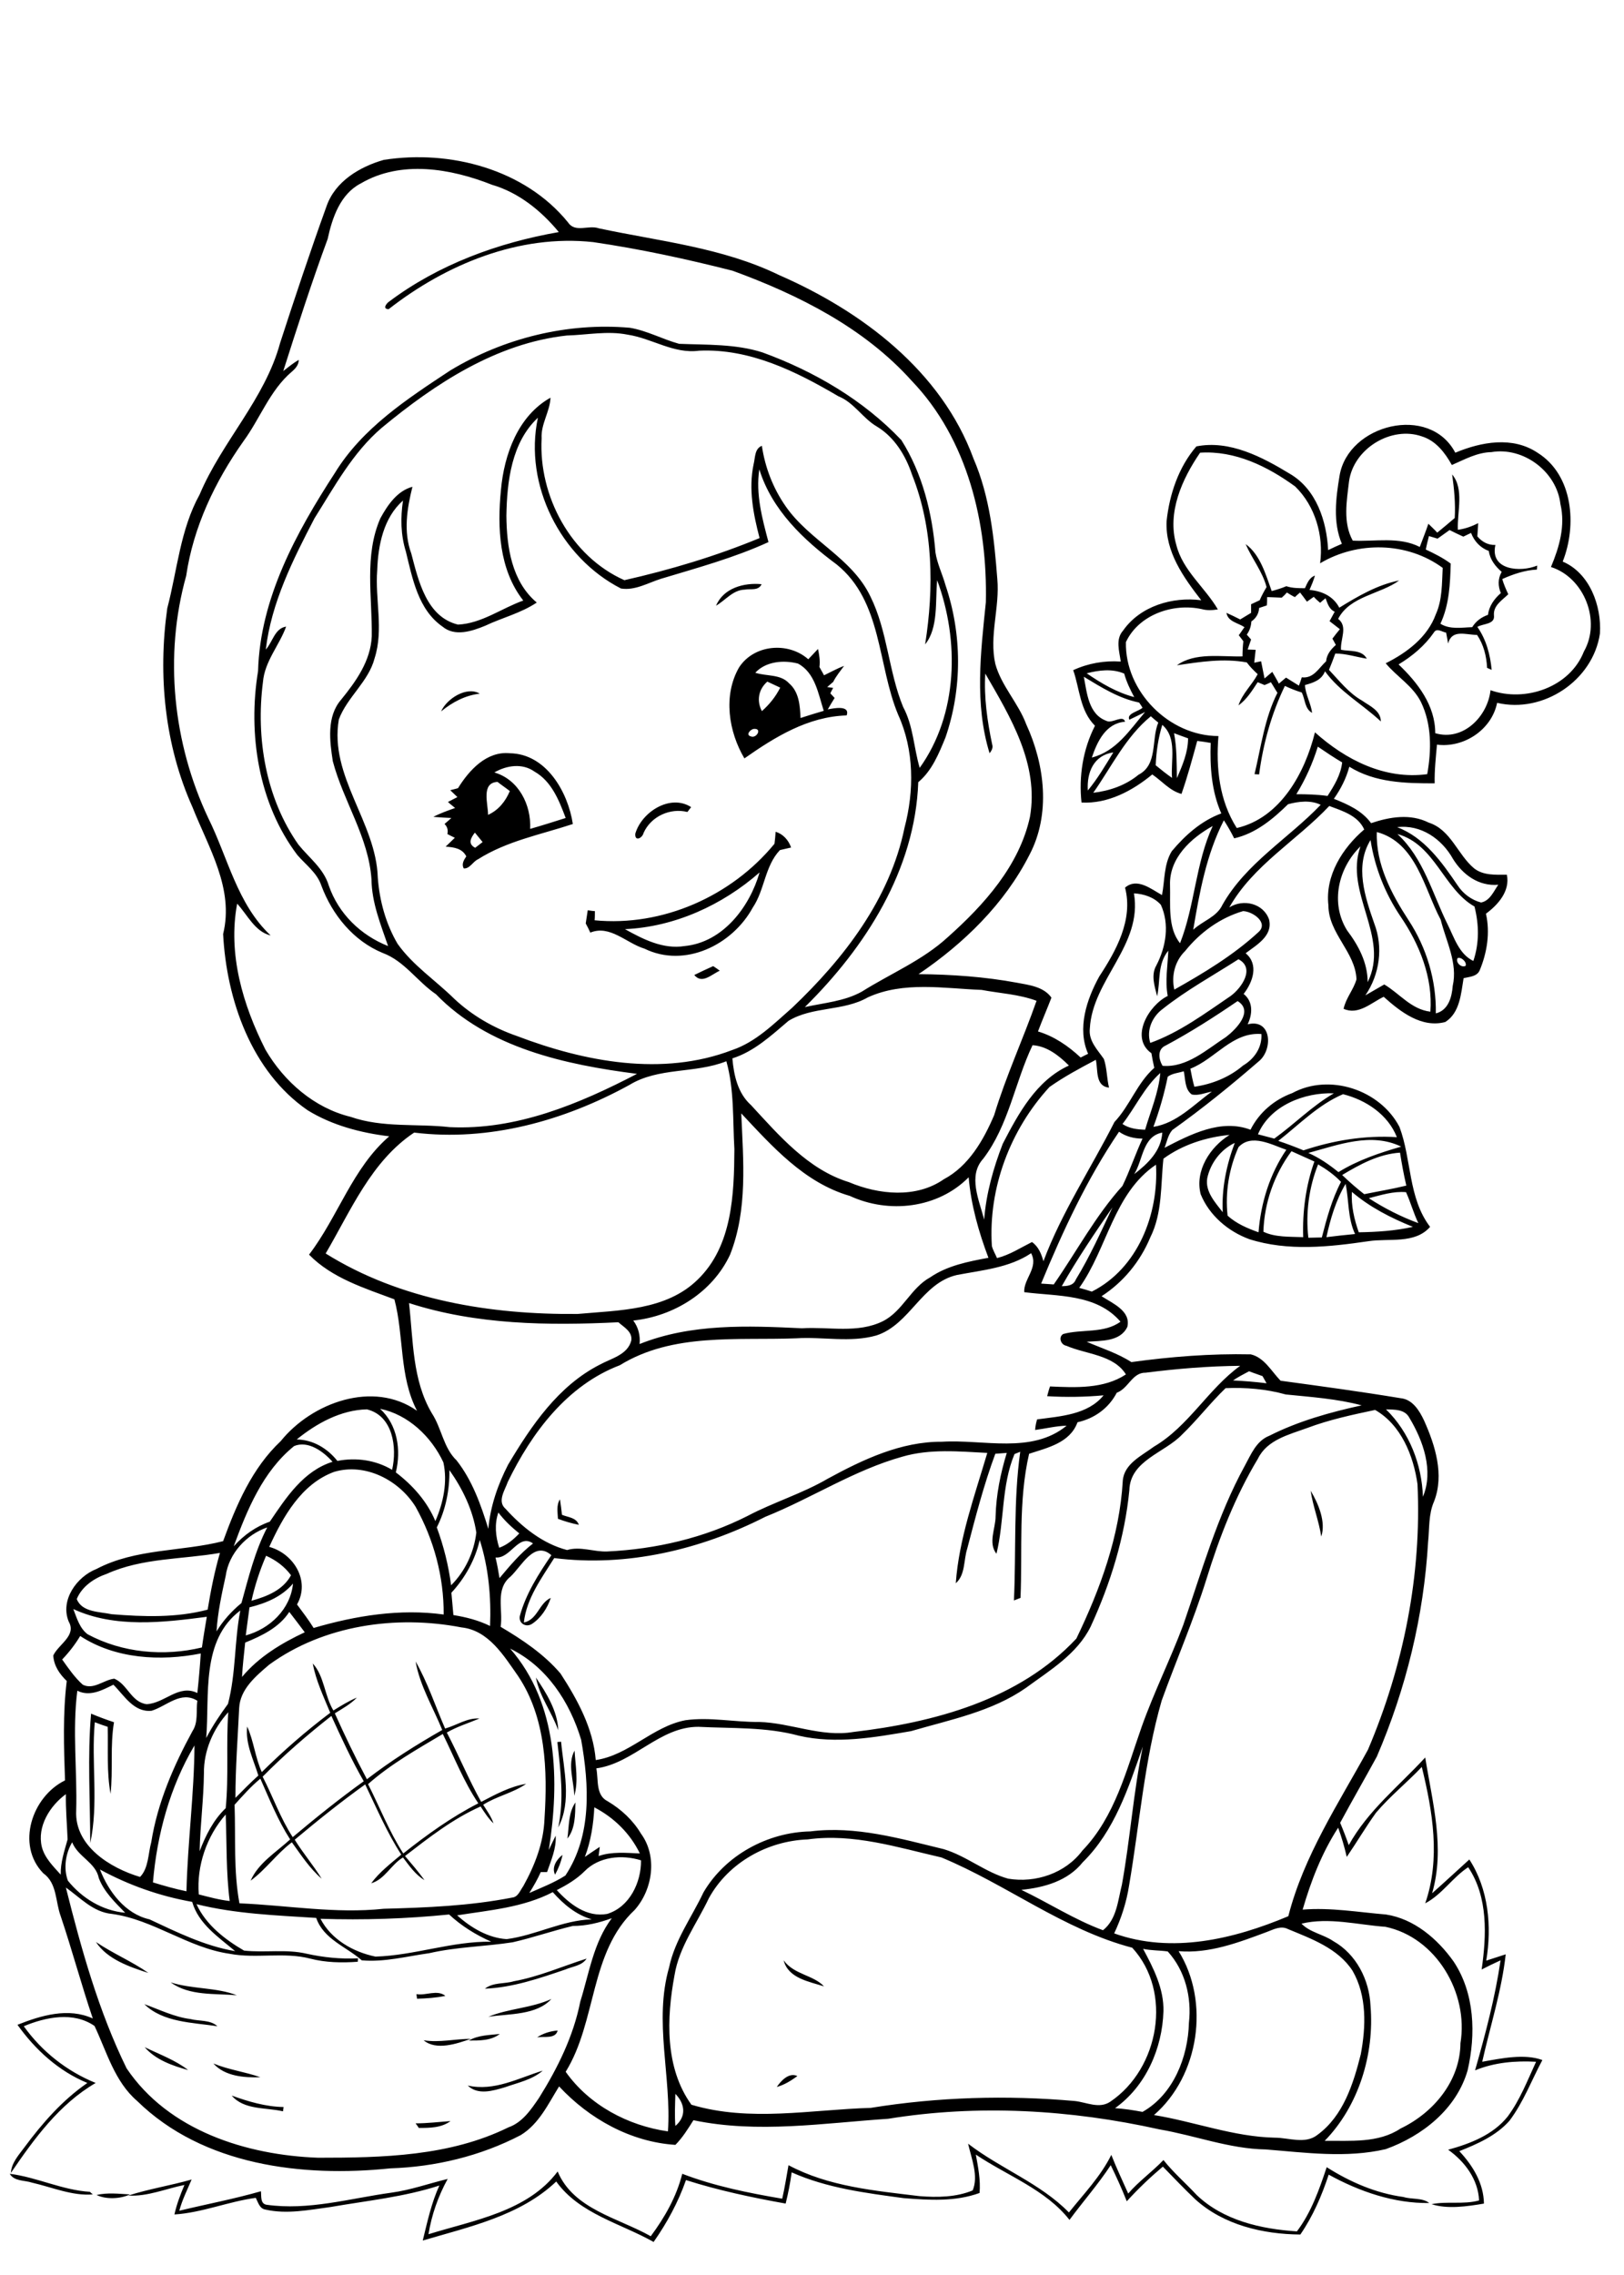 <?xml version="1.0" encoding="utf-8"?>
<!-- Generator: Adobe Illustrator 21.0.2, SVG Export Plug-In . SVG Version: 6.00 Build 0)  -->
<svg version="1.2" baseProfile="tiny" id="Layer_1" xmlns="http://www.w3.org/2000/svg" xmlns:xlink="http://www.w3.org/1999/xlink"
	 x="0px" y="0px" viewBox="0 0 567 794" overflow="scroll" xml:space="preserve">
<path d="M33.7,766.1c3.9-0.9,7.8-0.4,11.7-0.2C42,767.5,37,767.7,33.7,766.1 M3.4,758.7c9.5,1.2,18.3,5.7,28,6.3
	c0.2,0.2,0.7,0.7,1,0.9c-7.1,0.6-14.2-2.5-21.2-4.1C8.5,760.9,5,761.4,3.4,758.7 M338,748.2c11.3,8.7,25.2,13.8,35.2,24
	c5.2-6.5,11.1-12.6,14.8-20.1c1.8,4.6,3.9,9,5.9,13.5c3.7-4.3,8.4-7.6,12.3-11.7c3.5,4.4,7.8,8.1,11.6,12.2
	c9.3,8.9,22.5,11.9,35,12.7c5-6.6,7.8-14.6,10.4-22.4c8.2,5.2,17.2,9.1,26.8,10.4c2.9,0.9,6.6,0.2,9,2.1c-12.2,0.2-24.4-4-35.1-9.9
	c-2.4,7.3-5.5,14.5-9.9,20.9c-13-0.1-26.8-3.3-36.7-12.3c-3.9-3.7-7.6-7.6-11.3-11.4c-4.5,3.8-8.7,7.8-12.6,12.1
	c-1.7-4.3-3.6-8.5-5.6-12.6c-4.4,6.7-9.7,12.7-14.4,19.1c-8.3-10.6-21.7-15.4-32.7-22.8c0.8,4.4,1.7,8.9,1.3,13.4
	c-8.5,3.1-17.6,2.5-26.5,1.8c-13.3-1.8-26.8-3.5-39.1-9c-0.5,3.7-1.2,7.3-2.1,10.9c-11.7-2.1-23.5-4.6-34.8-8.2
	c-2.7,7.7-6.6,14.9-11.3,21.6c-11.5-6.5-25.9-9.8-34-21.1c-12.6,12-30.4,15.8-46.6,20.6c1.6-6.5,3-13.1,5.8-19.2
	c-12.3,4-25.3,5.3-38,7.5c-7.5,1-15.2,2.6-22.7,0.9c-2.1-0.3-2.6-2.6-3.4-4.1c-9.6,1.3-18.8,5.2-28.4,5.8c0.8-3.6,2.1-7,3.5-10.3
	c-6.5,1.3-12.9,4.1-19.6,3.7c7.1-2.3,14.8-3.5,22.1-5.6c-1.5,3.6-3.3,7.1-4.3,10.9c9.5-2.3,19.1-4.1,28.5-6.8
	c0.2,1.6-0.3,4.3,1.9,4.7c14.7,2.1,29.1-2.2,43.6-4.2c6.7-0.9,13.1-3.2,19.7-4.8c-3.3,6-5.6,12.5-6.7,19.3
	c15.8-4.9,34.6-7.9,45.1-21.9c5.5,13.2,21.2,16.2,32.5,22.6c4.9-6.6,9-13.8,11-21.8c11.2,4.3,23.1,6.7,34.9,8.7
	c0.9-3.9,1.5-7.8,2.2-11.7c14,7.5,30.2,8.9,45.7,10.8c6.2,0.5,12.9,0.4,18.6-2C341.7,759.5,339.2,753.5,338,748.2 M145.1,741.1
	c4.1,0,8.2-0.5,12.2-0.8c-3.2,2.4-7.3,2.4-11.1,2.4C146,742.3,145.4,741.5,145.1,741.1 M80.9,731.4c5.8,2.1,11.9,3.9,18.1,4
	c0,0.4-0.2,1.2-0.2,1.5C92.8,735.5,85.2,736.5,80.9,731.4 M271.2,728.4c1.5-2.2,4.3-5.2,7.2-3.8
	C276.2,726.2,273.8,727.7,271.2,728.4 M163.3,727.9c9.3,2.1,17.7-2.6,26.2-5.2c-3.7,3.2-8.7,4.2-13.2,5.8
	C172.2,729.7,166.9,731.4,163.3,727.9 M74.5,720.2c5.3,2.2,11,2.9,16.4,4.8C85.3,725.2,78.5,724.7,74.5,720.2 M50.5,714.5
	c5.1,2.5,10.7,4.5,15.2,8C60.2,721,54.3,718.9,50.5,714.5 M147.9,712.1c5.5,0.9,11-0.5,16.5-0.5
	C159.5,713.3,152.3,715.8,147.9,712.1 M163.7,712.2c3.2-1.9,7.2-1.9,10.8-2.3C171.4,712.3,167.3,712.2,163.7,712.2 M187.5,711.1
	c2.1-1.4,4.6-2.2,7.2-2.4C193.9,711.8,189.9,710.6,187.5,711.1 M50.4,699.5c5.3,1.9,10.5,4.5,16.1,5.2c3.1,0.8,6.9,0.2,9.4,2.5
	C67.3,705.9,56.9,705.9,50.4,699.5 M170.5,703.9c7-2.9,15-3,22-6.2C187.3,703.4,177.8,702.8,170.5,703.9 M145.4,696
	c3.3,0.6,7.2-1.7,10.1,0.6c-3.3,0.7-6.6,0.9-9.9,1L145.4,696 M59.6,691.9c7.5,2.4,16,1.7,23.1,4.5C75,695.7,66.2,696.7,59.6,691.9
	 M273.6,684.2c3.6,5,10.4,5.1,14.1,9.1C282.5,691.6,275.2,690.5,273.6,684.2 M179.4,691.5c8.8-1.6,16.9-5.2,25.4-7.9
	c-1.6,2.5-4.9,2.7-7.4,3.8c-9.1,3.1-18.4,6.3-28.1,6.7C172.2,691.8,176.1,692.5,179.4,691.5 M33.5,677.8c5.9,4,12.6,6.8,18.3,10.8
	C45.2,686.5,37.4,683.8,33.5,677.8 M193.8,654.3c-1.3-2.6,0.6-5.4,2.6-6.9C195.9,649.8,195,652.1,193.8,654.3 M198.1,641.7
	c0.6-4.2,0.3-9,2.8-12.6C200.8,633.3,200.9,638.2,198.1,641.7 M200.5,626.8c-0.1-5.1-2.5-11.1,0.1-15.8
	C200.9,616.2,202,621.7,200.5,626.8 M194.6,608l1.3-0.1c0.9,9.8,3.8,20.8-1,29.9C197,628,195.7,618,194.6,608 M31.8,598.1
	c2.6,1.1,5.3,2.1,8,3c-1.4,8.3-0.3,16.7-1.2,25c-1.4-7.6-0.8-15.6-1-23.4c-1.5-0.5-3-1-4.5-1.6c-1.3,14,1.4,28.4-1.6,42.2
	C31.5,628.3,30.5,613.1,31.8,598.1 M187.1,585.5c3.6,5.3,7.6,11.7,7.8,18.4C192.7,597.6,188.4,592.2,187.1,585.5 M194.8,530.1
	c-0.1-2.3-0.6-4.8,0.7-6.8c0.3,1.8,0.5,3.6,0.7,5.4c2.1,0.9,5,0.9,5.9,3.5C199.6,531.7,197.2,531,194.8,530.1 M457.6,520.3
	c2.7,4.5,5.4,10.9,3.7,16C460.5,530.9,458.4,525.8,457.6,520.3 M242.4,340.3c2.2-1.1,4.4-2.1,6.6-3.1c0.8,0.5,1.5,1,2.3,1.6
	C248.4,340.1,245.1,343.6,242.4,340.3 M218.2,324.3c6.3,3.5,13.3,7.1,20.8,5.9c13.4-1.3,22.7-13.6,26.2-25.7
	C252.2,315.9,235.6,323.5,218.2,324.3 M270.8,290.3c2.6,0.8,4.5,2.9,5.4,5.5c-1.3,0.3-2.6,0.6-3.9,0.9c-5.3,5.6-5.3,13.9-9.5,20.1
	c-7.1,13-23.7,21.2-37.8,14.3c-6.3-1.9-12-8.4-18.9-5.6c-0.5-1.1-1-2.1-1.6-3.2c0.2-1.5,0.5-3.1,0.7-4.6c0.6,0.1,1.9,0.3,2.5,0.3
	c0,0.8,0,2.4-0.1,3.2c23.7,2.3,47.8-8.4,62.8-26.7C270.6,293.1,270.7,291.7,270.8,290.3 M221.8,291c2.2-7.6,12.2-14,19.5-9.3
	c-0.3,0.4-1,1.3-1.3,1.7c-6-1.5-12.7,1.5-15.3,7.3C224.3,292.5,221.6,293.9,221.8,291 M165.9,295.9c0.6-0.5,2-1.5,2.6-2
	c-0.9-1.1-1.8-2.2-2.7-3.3C164.4,292.4,163.2,294.5,165.9,295.9 M170.4,284.4c3.6-1.6,6.1-4.7,7.6-8.3c-1.4-1.1-2.9-2.1-4.3-3.2
	C167.9,273.2,170.4,280.5,170.4,284.4 M172.6,269.6c8.5,2.5,12.9,11.3,12.5,19.7c4.2-1.2,8.3-2.5,12.4-3.8
	c-2.3-6.1-4.9-12.8-10.9-16.2C182.4,266.3,176.9,267.1,172.6,269.6 M159.9,275.1c3.9-6.3,10-13,18.1-12.2
	c12.7,0.2,20.3,13.5,22,24.7c-11.2,3.7-23,5.9-33.1,12.3c-1.8,0.8-2.9,3.4-5,3.2c-0.8-1.5,0-2.9,0.9-4.2c-1.4-2.8-4.3-3.2-7.2-3.4
	c1-1,2.1-2,3.2-3.1c-0.9-0.4-1.8-0.9-2.6-1.3c0.3-1.3,0-2.6-1-3.5c0.8-0.7,1.6-1.4,2.4-2.1c-2.1-0.1-4.2-0.2-6.3-0.4
	c2.5-1.3,5.1-2.2,7.6-3.1c-0.6-0.5-1.9-1.5-2.5-2.1c1.1-0.6,2.2-1.1,3.3-1.7c-0.6-0.6-1.9-1.8-2.5-2.4
	C157.9,275.6,159.3,275.3,159.9,275.1 M154,248.3c2-4.5,9-8.9,13.5-6.2C162.4,242.7,157.9,245.1,154,248.3 M263.3,254.4
	c-1.2,0-3.1,2.1-1.2,2.6C264.1,257.9,266.2,254.2,263.3,254.4 M266,248.2c2.6-2.3,4.8-5,6.4-8.2c-1.5-0.7-3-1.4-4.5-2.1
	C264.8,240.6,264.1,244.6,266,248.2 M263.7,234.8c3.9,1.3,8.8,0.4,11.8,3.7c3.5,3,3.8,7.8,4,12.1c2.7-0.9,5.4-1.7,8.1-2.5
	c-1.9-5.9-3-13.3-9-16.5C273.6,230.3,267.4,230.8,263.7,234.8 M258,233c5.2-8.1,17.2-9.1,24.2-2.9c1.1-1.2,2.3-2.4,3.4-3.6
	c0.4,2,0.8,4.1,0.5,6.3c0.5,1,1.1,1.9,1.6,2.9c2.3-1.1,4.6-2.4,7-3.3c-1.3,1.8-2.8,3.6-3.8,5.6c-0.7,0.6-1.4,1.2-2.1,1.8
	c0.5,0.1,1.6,0.2,2.1,0.3c-0.3,0.5-0.8,1.4-1,1.9c0.4,0.4,1.1,1.2,1.5,1.6c-0.8,1.3-1.6,2.6-2.4,4c2-0.4,7.9-1.6,6.6,2.1
	c-13.5,0.4-25,7.5-35.7,15C254.4,255.4,252.4,242.8,258,233 M250,211.4c2.6-6.2,9.8-8.1,15.9-7.5c-1.1,2.4-3.8,1.5-5.9,1.9
	C255.9,205.9,253.3,209.5,250,211.4 M449.3,206.8c-0.4,0.5-1.3,1.4-1.8,1.8c-1.7-0.1-3.4-0.1-5.1-0.2c0,0.7,0,2.2-0.1,2.9
	c-0.9,0.3-1.8,0.6-2.7,0.9c-0.1,2-1.1,3.6-2.7,4.7c-0.1,1.7-0.6,3.2-1.6,4.6c0.5,0.6,1,1.1,1.5,1.7c-0.4,1.2-0.8,2.3-1.2,3.5
	c0.7,0,2.1,0.1,2.8,0.1c-0.2,1.5-0.3,3-0.5,4.5c0.6-0.1,1.8-0.4,2.4-0.5c0.4,2,0.8,4,1.2,6c0.7-0.6,2-1.7,2.7-2.3
	c0.8,1.4,1.6,2.7,2.3,4.1c0.6-0.5,1.9-1.6,2.5-2.1c1.5,0.9,3,1.9,4.5,2.8c0.3-0.7,0.8-2.2,1-2.9c4.1,0.5,5.9-3.2,8.5-5.6
	c0.2-2.4,1.7-4.2,3.4-5.7c-0.3-0.6-0.9-1.6-1.2-2.2c0.8-1.1,1.7-2.2,2.6-3.3c-1.2-0.9-2.4-1.9-3.6-2.8c0.6-1.1,1.2-2.2,1.8-3.3
	c-2-0.9-2.5-2.9-3.2-4.7c-0.5,0.4-1.5,1.2-1.9,1.6c-0.6-0.5-1.7-1.5-2.2-2.1c-0.8,0.6-1.6,1.1-2.4,1.7c-0.8-1.1-1.6-2.2-2.4-3.2
	c-0.5,0.4-1.4,1.2-1.8,1.6C451.2,208,450.3,207.4,449.3,206.8 M434.9,189.9c5.1,3.7,7,10.6,9.1,16.4c1.8-0.5,3.5-1,5.1-1.7
	c2.1,0.7,4.3,0.7,6.5,0.7c0.8-1.7,1.5-3.7,3.5-4.4c-0.5,1.7-1.2,3.4-1.9,5c4.4,0.4,8.3,2.2,10.4,6.2c6.5-4,13.3-8,20.9-9.5
	c-6.5,4.8-17.2,5.4-21.3,13.4c3.5,2.7,0.7,7.1,1,10.8c3.1,0.6,7.3-0.1,9,3.1c-3.7-0.6-7.3-1.8-11-1.8c-0.7,1.9-1.4,3.8-2.2,5.7
	c3.6,3.8,6.9,8.1,11.5,10.7c2.7,1.9,6.6,3.5,6.6,7.3c-6.4-6-14.3-10.3-19.5-17.5c-1.2,3.1-4.1,4-7,4.8c0.2,3.4,2.1,6.4,2.5,9.7
	c-2.6-1.4-2.4-4.7-3.6-7.1c-2-0.6-4-1.4-5.9-2.3c-4.7,9.7-7.6,20.2-9,30.9c-0.4,0-1.2-0.1-1.6-0.1c2.3-9.6,3.5-19.5,8-28.4
	c-0.8-1.2-1.5-2.5-2.3-3.7c-0.5,0.3-1.7,0.8-2.2,1c-0.8-0.3-1.6-0.7-2.4-1c-1.9,2.9-3.8,6-6.7,8.1c1.3-4.1,4.7-7.1,6.7-10.9
	c-1.4-1.3-2.7-2.6-3.8-4.1c-8.2-1.5-16.3-0.2-24.4,1c6.3-4.6,15.4-2.9,22.9-3.1c0-1.8,0.1-3.5,0.3-5.3c-0.4-0.5-1.2-1.6-1.6-2.1
	c0.7-0.9,1.3-1.9,2-2.8c-2.2-1.5-5.8-1.9-6.3-5c1.6,0.7,3.2,1.5,4.8,2.3c1.3-0.8,2.5-1.5,3.8-2.3c0-0.7,0-2.2,0-3c1-0.5,2-0.9,3-1.4
	c0.7-1.6,1.5-3.1,2.4-4.6C440.8,199.5,437.1,195,434.9,189.9 M235.8,730.8c-0.1,3.7-0.3,7.5,0,11.2
	C239.7,738.7,239.2,734.3,235.8,730.8 M399.1,680.2c3.6,6.7,7.3,13.9,7.1,21.8c-0.4,12.9-6.1,26.1-16.9,33.8
	c3.2,0.2,6.4,0.7,9.6,1.3c10.8-6.1,15.9-19.2,16.2-31.1c1-8.9-1.3-18.2-7.4-24.9C404.9,680.7,402,680.8,399.1,680.2 M442.3,674.3
	c-9.9,3.7-20.1,7.6-30.8,6.7c11,17.7,7.2,43.5-8.6,57.2c14.1,2.3,27.8,7.6,42.2,7.9c4.9,0,10.6,2.4,14.9-1
	c9-6.6,12.5-17.8,15.1-28.1c1.8-9.6,2.2-20.4-2.9-29.2c-5.1-7.8-14.3-11.1-22.5-14.5C447.2,672,444.7,673.4,442.3,674.3
	 M454.4,671.4c3,3.1,7.6,3.7,11.1,6.1c8,4.5,12.6,13.5,13,22.6c1.4,16.8-4.1,34.9-16,47.1c8.9-0.1,18.7,0.9,26.5-4.3
	c11.5-5.5,20.8-16.6,20.9-29.8c2.9-17.5-8.5-36.9-26.2-40.6C474,671.8,464,669.1,454.4,671.4 M111.9,669.7
	c3.7,7.2,11.4,11.6,19.2,13.2c13.6-0.4,26.7-5.4,40.4-5.2c-5.4-2.4-10.4-5.5-14.7-9.5C142,669.7,126.9,670.2,111.9,669.7
	 M159.6,668.5c4.8,4.3,10.8,7.9,17.3,8.3c10.1-1.3,19.4-6.6,29.7-6.9c-5.5-1.6-9.9-5.3-13.6-9.5
	C182.6,665.8,170.9,666.7,159.6,668.5 M23,658.8c5.4,21.5,11.4,43.1,21.2,63.1c14.6,21.7,41.8,30.3,66.9,31.2
	c22.5,0,45.9-0.5,66.4-10.6c4.9-1.7,7.9-6.2,10.7-10.3c6.5-10.4,12-21.5,14.4-33.6c3.1-9.9,4.6-20.6,11-29.1
	c-4.4,1.6-8.9,2.7-13.6,2.7c-7.1,1.7-14,4.1-21,5.7c-9.7,1.5-19.5,1.6-29.1,3.8c-7.9,1.1-15.7,3.2-23.6,2.5
	c-5.4-4.8-13.3-7.3-15.9-14.8c-14-0.9-28.1-1.4-41.8-4.8c3.3,7.2,9.9,12.3,16.6,16.2c7.3,0.8,14.7-0.6,21.9,1.1
	c5.9,1.3,11.9,1.9,17.9,1.6l-0.1,1.2c-5.6,0.4-11.2,0.3-16.6-1.1c-9.2-2.4-18.9,0.1-28.2-1.7c-14.5-2.1-26.5-11.9-41-13.9
	C32.5,667.4,28,662.3,23,658.8 M34.9,652.5c3,7.7,8.8,15.5,17.3,17.4c9.6,4.5,19.3,9.3,29.9,11.1c-5.8-4.9-12.8-9.5-15-17.2
	C55.8,661.8,45,658,34.9,652.5 M204.1,653.1c-2.8,2.8-6.2,4.8-9.7,6.6c4.5,4.9,10.5,9.6,17.6,8.3c7.8-2.4,11.9-11,11.8-18.7
	C217.1,647.2,209.1,648,204.1,653.1 M23.7,656.4c4.9,6.1,12.1,10.5,20,11.2c-3.5-3.6-7.4-7.3-9.2-12.1c-1.1-5.5-7.3-7.4-9.3-12.5
	C22.9,646.8,22.1,652.1,23.7,656.4 M247.5,662.5c-4.2,8.9-10.4,17-12,26.9c-2.8,15-3.4,32.3,5.9,45.2c20.4,6.1,41.8,1.7,62.6,1.1
	c23.5-3.8,47.5-4.5,71.2-2.4c4.1,0.4,8.6,2.9,12.5,0.2c17-11.5,21.8-38.3,7.6-53.7c-24-6.3-43.9-22.1-66.6-31.5
	c-15.3-3.5-30.8-8.5-46.7-6.3C268,642.5,254.3,650.1,247.5,662.5 M69.4,661.2c3.6,0.9,7.1,1.9,10.8,2.3c-1.3-10-1-20.1-1.4-30.2
	C72.2,640.8,68.6,651.2,69.4,661.2 M207.5,630.8c-0.3,5.9-1.2,11.8-3.3,17.3c1.7-1.2,3.4-2.3,5.2-3.5c-0.1,0.8-0.3,2.4-0.4,3.2
	c4.6-1.6,9.6-1.1,14.4-0.9C220,639.9,214.4,634.4,207.5,630.8 M14.6,644.6c1,3.9,4,6.8,6.6,9.7c-0.1-4.3,1.3-8.3,2.4-12.3
	c-0.2-5.3-0.7-10.5-0.6-15.8C17.4,630.3,12.9,637.5,14.6,644.6 M378,650c-5.2,6.5-13.4,8.8-21.4,9.6c9.6,4.6,18.5,10.4,28.5,14.1
	c4.8-3.8,5.2-10.4,6.6-15.9c2.9-16,4-32.3,7.3-48.2C394,624,389.1,639.1,378,650 M53.4,657c3.9,1.2,7.8,2.3,11.7,3.1
	c0.4-17,2.7-33.9,2.8-50.9C59.3,623.7,54.8,640.4,53.4,657 M128.5,622.7c4.1,8.1,7.4,16.6,12.3,24.2c8.2-6.5,16.8-12.7,26.2-17.5
	c-5.1-7.6-8.4-16.1-12.4-24.2C145.7,610.5,136.4,615.7,128.5,622.7 M91.7,620.1c3.6,7,6.2,14.5,10.5,21.1
	c8.1-6.8,16.3-13.4,24.8-19.5c-4.2-7.3-7.8-15.1-11.3-22.8C107.3,605.5,99.2,612.5,91.7,620.1 M71.2,618.9
	c-0.1,9.1-1.3,18.1-1.5,27.2c2.1-5.5,4.8-10.9,9.1-15c1.1-11.1,0.1-22.4,0.9-33.5C74.4,603.4,71.1,611.1,71.2,618.9 M27,590.1
	c-1.8,13.9,0,27.9-0.4,41.9c-0.6,12.3,11.9,20,22.3,23.1c3-3.1,2.8-8.1,3.9-12.1c2.2-13.8,7.8-26.7,14.4-38.8
	c2.1-3.2,1.2-7.1,1.7-10.6c-5.8-3.6-10.7,1.9-16,3.5c-6.2,0.6-9.5-5.3-13.3-9.1C35.7,589.9,31.4,592.3,27,590.1 M178.1,575.4
	c16.8,19.2,17.3,46.4,13.5,70.3c0.8-1.7,1.6-3.4,2.4-5c0.3,4.4-1.6,8.6-3,12.7c-0.7,0-1.5,0-2.2,0c-1.1,2.5-2.5,4.9-4,7.3
	c4.3-1.9,8.7-3.6,12.6-6.1c9.3-14,8.3-31.6,5.5-47.4C198.9,593.9,190.8,581.6,178.1,575.4 M28,571c-1.8,3-3.9,5.7-6.3,8.2
	c2.2,3.1,4.4,6.3,7.2,8.8c3.8,1.9,7.3-1.7,11-2.1c4.6,1.9,5.9,8.2,11.3,8.9c6.3-0.3,11.2-7.1,17.7-3.9c0.5-4.6,0.9-9.2,1.2-13.8
	C56,579.9,40.2,579,28,571 M94,581c-4.7,4-10.2,8.6-10.5,15.2c-0.5,10.4-1.3,20.8-1.3,31.3c2.6-2.6,5.2-5.3,8-7.8
	c-1.7-5.6-4.6-11.1-3.9-17.1c2.3,5.1,2.8,10.8,5.1,15.9c7.5-7.4,15.4-14.3,23.9-20.7c-2.3-5.6-5-11.2-6.1-17.2
	c4,4.3,4.1,11.3,7.2,16.4c2.6-1.6,5.3-3.3,8.2-4.5c-2.2,2.3-5,3.8-7.7,5.5c3.5,7.8,7.2,15.5,11.2,23c8.3-6.4,17.2-12,26.3-17.2
	c-3.2-7.9-7.8-15.4-9.3-23.9c4.2,7.3,6.9,15.6,10.3,23.4c4-1.1,7.7-3.8,12-3.5c-3.8,1.6-7.8,2.8-11.4,4.9c4.2,8,7.6,16.3,12,24.2
	c5-2.6,10.1-5.4,15.7-6.3c-4.6,3.2-10.3,4.3-15,7.3c1.3,2.1,2.8,4.1,3.6,6.5c-1.8-1.7-3.2-3.9-4.5-5.9c-9.7,4.3-18.1,10.9-26.4,17.3
	c2.3,2.7,4.7,5.5,6.8,8.4c-3.2-1.9-5.3-5-7.5-7.9c-4.1,2.4-6.4,7.7-11.1,9c2.9-3.9,6.8-6.9,10.5-10c-5-7.7-8.6-16.2-12.6-24.5
	c-8.5,6.1-16.6,12.6-24.6,19.3c2.9,4.7,6.5,8.9,9.4,13.6c-4.2-3.6-7.2-8.3-10.4-12.7c-5.3,4-9.1,9.5-14.4,13.4
	c2.7-6.2,8.9-9.9,13.8-14.4c-4.3-6.7-7.2-14-10.4-21.2c-3.3,2.7-6.1,5.9-9,9.1c0.4,11.5-0.4,23.1,1.7,34.4
	c16.8,0.7,33.5,3.7,50.4,1.9c15-0.4,30-1,44.8-3.9c2.1-0.2,2.8-2.5,3.9-4c4-7.2,7.1-15.1,7.4-23.5c1.1-16.9,0.5-35.3-9.2-49.8
	c-5-7.1-10.3-16-19.8-17C138.3,563.6,113,567.2,94,581 M85.6,573.3c-0.4,4-0.9,8-1.1,12c5.8-7,13.8-11.8,21.9-15.6
	c-1.8-2.4-3.6-4.8-5.4-7.1C97.5,568,91.5,570.9,85.6,573.3 M72,606.6c2.2-4.2,4.8-8.1,7.6-11.9c2.8-10.7,2.2-21.8,4.3-32.6
	C70.1,572.5,73.2,591.5,72,606.6 M25.6,561.6c1.2,3.1,2.2,6.7,5,8.8c12.1,6.5,26.6,7.8,39.9,4.6c0.5-3.6,1.1-7.1,1.7-10.7
	C56.9,566.3,40.1,568.3,25.6,561.6 M87.1,561c-0.4,3.3-0.9,6.5-1.3,9.8c8.4-2.3,15.6-9.1,16.5-18.1C98.4,557.3,92.8,559.6,87.1,561
	 M92.9,543c-2.2,5.1-3.9,10.3-5.1,15.7c5.4-1.5,11-3.7,13.8-8.9C99.4,546.8,96.3,544.5,92.9,543 M37.3,549.3
	c-4.4,1.5-8.7,4.4-10.5,8.8c1.8,4.7,8.1,4.4,12.2,5.3c11.1,0.9,22.6,1.3,33.5-1.6c1.1-6.7,2.4-13.3,4.3-19.8
	C63.6,544.3,49.7,543.7,37.3,549.3 M167.5,537.5c-1.6,6.9-5.1,13.2-9.9,18.4c0.2,2.6,0.5,5.2,0.7,7.8c4.4,0.7,8.7,1.8,12.8,3.8
	C171.5,557.4,170.6,547.2,167.5,537.5 M173,543.6c0.6,2.4,1,4.8,1.4,7.2c3.6-4.3,7.2-8.6,11.7-12.1C181,535.1,178.3,544.1,173,543.6
	 M78.8,550c-1.4,6.4-2.8,12.8-3.2,19.4c2.3-3.8,5.3-7.1,8.7-9.9c2.5-9,4.7-18.1,9-26.4C86,535.6,79.9,542.2,78.8,550 M174.3,540.2
	c2.8-1,5-2.9,7-5c-2.7-2.2-5.2-4.5-7.3-7.3C172.6,531.9,173,536.2,174.3,540.2 M156.9,513.1c0.1,6.9-1.3,13.9-4.4,20
	c2.4,6.5,4.1,13.3,5,20.2c4.9-4.9,8-11.5,8.8-18.4C165.1,527,161.5,519.6,156.9,513.1 M116.7,513.7c-11.5,4.2-17.9,15.7-22.7,26.2
	c8.5,2.3,14.4,11.8,9.7,20.1c2,2.7,4,5.3,5.8,8.2c14.7-4.3,30.1-6.8,45.4-4.7c0.1-13.1-3.4-26.1-9.8-37.6
	C139.3,516.6,127.6,510.5,116.7,513.7 M102.7,504.7c-10.9,8.8-16.4,22.2-21.1,35c3.5-3.9,7.7-6.9,12.6-8.6
	c5.7-8.4,11.7-17.7,21.9-20.9C112.9,506.6,107.6,502.7,102.7,504.7 M483.9,491.9c8.2,8,12.5,19.2,12.9,30.5
	c3.8-9.1,0.1-19.5-4.7-27.5C490.5,491.8,486.9,492,483.9,491.9 M456.4,498.4c-6.3,2.3-14,4.1-17.2,10.7c-7.9,13.1-13.5,27.5-18,42.1
	c-4.5,14.4-10.5,28.2-15.6,42.3c-6.1,21.1-7.7,43-11.4,64.6c-0.9,5.8-2.7,11.4-5.2,16.7c20.1,7.2,41.8,2,60.8-6
	c5.4-21.1,17.5-39.3,27.8-58.1c12.4-29.1,18.8-61,17.3-92.7c-1.4-9.9-5.7-20.7-14.8-25.9C472.1,493.8,464.1,495.5,456.4,498.4
	 M132.7,491.7c6.1,5.6,7.4,14.4,5.5,22.2c5.9,4.5,10.9,10.1,13.8,17c2.8-6.4,4.3-13.7,2.8-20.5C150.6,501.4,142.5,493.7,132.7,491.7
	 M103.6,502.4c5.7,0.1,10.7,3.1,14.2,7.5c6.5-1.3,13.4-0.3,19.1,3.1c1.8-7.8,0.3-18.9-8.8-21.1C119,492.1,110.5,496.8,103.6,502.4
	 M412.7,500.7c-6.1,6.4-18.1,9-18.4,19.4c-1.6,16.5-6.6,32.6-13.5,47.6c-4.7,9.6-14.3,15.3-22.6,21.4c-11.9,8.3-26.4,11.1-40.1,15.1
	c-12.8,2.2-26.2,4.6-39.2,1.6c-11.4-3.1-23.3-2.5-35-3.1c-13.6-0.1-22.6,12.7-35.7,14.5c0.8,4-0.3,9.4,4,11.5
	c4.7,2.8,8.8,6.6,11.6,11.3c5.8,7.9,4.1,19.5-2.2,26.6c-15.8,14.8-13.2,38.9-24.1,56.5c8.2,11.6,21.7,18.8,35.7,20.8
	c1.3-19.1-5-38.4,0.4-57.2c2-9.6,7.9-17.5,12-26.2c7.6-13,22.4-21,37.3-21.3c15.9-2,31.3,2.5,46.6,6.2c8,2.4,14.5,8.1,22.5,10.3
	c9.6,1.6,20-1.9,25.9-9.8c11.4-11.8,15.4-28.2,20.7-43.2c4.3-12.1,10-23.5,14.5-35.5c6.5-18.8,11.9-38.1,21.5-55.6
	c2.2-4,4-8.7,8.6-10.5c10.1-5.1,21.2-8.2,32.2-10.6c-8.6-2.3-17.6-2.9-26.5-3.8c-6.8-1.9-14-2.5-21-2.2
	C422.6,489.6,418,495.6,412.7,500.7 M430.5,481.8c3.9,0.2,7.8,0.5,11.7,1c-0.5-0.8-0.9-1.7-1.4-2.5c-1.6-0.6-3.2-1.1-4.7-1.7
	C434.2,479.6,432.3,480.6,430.5,481.8 M400,479.1c-4.7-0.1-6,5.5-10.1,7c-2.8,5.4-7.8,9-13.7,10.3c-2.6,7.2-10.5,8.9-16.9,11
	c-3.8,16.4-2.3,33.5-3,50.3c-0.6,0.2-1.7,0.7-2.3,0.9c0.8-17.3-0.2-34.7,2.2-51.9c-0.5,0.2-1.5,0.6-2,0.8c-4.6,11-3.5,23.4-6.3,34.8
	c-3-3.8-0.3-8.8-0.3-13.1c0.2-7.5,1.7-14.9,3.9-22.1c-1.3,0.1-2.7,0.2-4,0.3c-4,10.8-6.9,22-9.8,33.1c-1.3,4-0.6,9.1-4,12.1
	c1.1-15.5,6.6-30.6,11-45.5c-9.8-0.5-20-1.5-29.6,1.3c-16.9,4.7-31.7,14.5-47.9,21c-22.6,11.5-48.5,17.6-73.7,14.4
	c-4.4,7-9.7,14.1-10.6,22.5c4.8-1,5.3-6.8,9.4-8.6c-1.2,3.6-3.4,7-6.6,9.1c-2.1,1.3-4.7-0.2-4.2-2.8c2.1-7.7,6.5-14.6,11-21.2
	c-6-5.3-10.4,3.9-14.3,7.5c-5.4,4.4-2.5,11.6-3.4,17.5c7.6,4.5,15.1,9.5,20.9,16.3c5.9,9.1,11.4,19.1,12.3,30.2
	c11.6-1.7,19.8-11.7,31.3-13.9c8.5-1.2,17.1,0.7,25.7,0.6c11.1,0.3,21.8,5.4,32.9,3.5c28.2-3.3,57.9-11.2,77.9-32.6
	c8.3-17.2,15.1-35.7,16.2-55c0.4-6,6.6-8.8,10.9-12c12.1-7.1,18.9-20.1,30.1-28.2C422,476.8,411,477.7,400,479.1 M142.8,454.8
	c1.5,13,1.1,26.9,8,38.5c3.4,5.2,4,12,8.6,16.4c5.5,7,8.5,15.5,11.1,23.9c0.7-7.9,3.3-15.4,6.9-22.4c8.1-13.6,17.5-27.5,32-34.9
	c4-2.2,9.7-3.4,11-8.4c0.5-3.1-2.6-4.7-4.5-6.4C191.4,462.7,166.3,462.4,142.8,454.8 M334.1,445c-12.3,2.8-16.4,17.3-28.1,21.1
	c-9.1,2.6-18.7,0.4-28,1c-20.7,0.8-43.1-2-61.6,9.4c-18.4,7-30.8,23.6-39.1,40.7c-1,2.9-3.8,6.8-0.8,9.4c5.8,6.4,13,12.2,21.5,14.4
	c4.6-1.4,9.4,0.7,14,0.5c17-0.8,33.8-4.7,49-12.4c9.1-4.8,19.1-7.8,28-13c12.3-6.7,25.6-13,39.9-12.9c14.4-0.9,31.3,4.4,43.5-5.6
	c-3.7,0.1-7.3,1-11,1.5c0.1-1.3,0.3-2.5,0.7-3.7c8.1-1.1,17.7-1.6,23.2-8.4c-6.5,0.6-13.1,0.7-19.7,0.3c0.3-1.1,0.6-2.3,1-3.4
	c8.9,0.4,18.8,0.9,26.5-4.2c-4.3-6.9-13.9-7-20.8-10c-1.9-0.3-2.9-3-1.1-4.1c6.5-1.8,14.3-0.1,20-4.3c-8.4-9.8-22-8.8-33.6-10.3
	c-0.3-4.6,5.1-8.6,2.4-13.6C352.4,442.5,343,443.3,334.1,445 M370.7,448.9c1.9,0,4.1-0.2,4.9-2.3c4.9-8,8.8-16.7,12.8-25.2
	C382.2,430.4,376.1,439.4,370.7,448.9 M477.9,418.2c5.4,3.5,11.3,6.5,17.3,8.7c-1.7-3.5-2.7-7.3-4.3-10.8
	C486.5,415.7,482.2,417.1,477.9,418.2 M472,416c-0.3,4.8,0.8,9.6,2.4,14.1c6.3-0.1,12.7-0.5,18.9-1.9
	C485.6,425.1,478.2,421.3,472,416 M469.8,413.2c-3.4,5.7-5.3,12.2-6.7,18.6c3.3-0.4,6.7-0.8,10-1.1C470.5,425.1,471,419,469.8,413.2
	 M460.2,406.4c-3.2,8-4.4,17-3.4,25.6c1.5,0,3.1-0.1,4.7-0.1c1.7-6.6,3.5-13.3,6.7-19.4C465.8,410,463.1,408.1,460.2,406.4
	 M376.8,449.5c1.5,0.4,2.9,0.8,4.4,1.3c16.1-8.1,23.4-27.1,22.4-44.3C388.8,416.5,386.6,435.8,376.8,449.5 M468.6,410.1
	c2.5,2.4,5,4.6,7.7,6.7c4.9-1,9.8-1.8,14.7-3c-0.9-3.8-1.6-7.7-2.2-11.5C481.3,402.8,474.8,406.4,468.6,410.1 M441.1,429.9
	c4.1,2,9.3,1.7,13.9,1.9c-0.3-8.9,0.9-18,3.9-26.4c-2.7-1.2-5.3-2.4-8-3.6C444.9,409.9,441.4,419.8,441.1,429.9 M421.5,411.2
	c-0.8,4.7,2.8,8.5,5.4,11.9c-0.4-8.3,1.3-16.5,4.2-24.2C426.2,401.2,422.6,406,421.5,411.2 M456.8,402.4c3.8,1.7,7.2,4,10.5,6.7
	c6.8-4.2,14.3-6.7,21.9-8.9C478.7,395.1,467.2,399.6,456.8,402.4 M432.4,400.4c-3.3,7.4-4.7,15.8-3.8,23.9c3.1,2.8,6.9,4.4,10.8,5.8
	c0.8-10.2,3.9-20.3,9.7-28.8C444.1,399.6,436.9,395.5,432.4,400.4 M396,409.8c4.8-3.7,9.4-8.1,9.8-14.5
	C398.9,396.6,399.1,404.8,396,409.8 M363.5,448c1.5,0.1,2.9,0.2,4.4,0.3c8-11.5,14.6-24,24-34.4c2.6-5.4,4.5-11.1,7-16.5
	c-2.9,0-5.8-0.7-8.2-2.4C379.5,411.5,371.1,429.6,363.5,448 M258.8,388.6c0.7,16.4,2.3,33.6-3.9,49.3c-6.1,13.1-19.6,21.5-33.8,23
	c1.8,2.4,2.5,5.3,2.2,8.2c18-7.2,37.7-6.4,56.7-5.5c9.4-0.6,19.5,1.9,28.3-2.5c6.9-3.5,9.7-11.6,16.5-15.3c6-4.1,13.3-5.5,20.3-6.8
	c-3.4-9-6.1-18.5-6.9-28.1c-10.8,10.9-27.9,12.8-41.5,6.5C280.8,412.8,269.6,400.1,258.8,388.6 M446.3,398.2c3,1,5.9,2.1,8.8,3.3
	c10.5-3.5,21.5-5.3,32.6-4.6c-3.1-7.9-10.8-13-18.8-15C460.2,385.6,453.6,392.5,446.3,398.2 M439.2,395.9c1.9,0.5,3.8,1,5.7,1.5
	c7.1-5.1,13.2-11.4,20.8-15.8C455.4,381.2,443.4,385.9,439.2,395.9 M391.9,392.3c2.4,1.6,5.1,1.9,7.9,2c1.9-6.5,4.7-12.9,5.3-19.8
	C399.5,379.5,396.4,386.5,391.9,392.3 M407.7,375.8c-1.2,5.9-2.9,11.8-5,17.5c8.2-1.3,14-7.7,20.4-12.3c-2.3,0.4-4.6,1.5-7,1
	c-2.5-1.8-2.2-5.4-2.8-8.1C411.4,374.5,409.3,374.6,407.7,375.8 M219.7,378.7c-22.8,12.5-49,19.8-75.1,16.6
	c-15,10-22.1,27.2-30.9,42.2c26.1,16.3,57.7,21.4,88,21.1c14.4-1.3,30.9-1.2,41.9-12c12.1-11.7,12.7-29.8,12.8-45.5
	c-0.6-10.3,0-20.7-2.8-30.7C242.5,374.8,230,372.4,219.7,378.7 M360.5,364.8c-6.2,13-8.3,27.9-17.2,39.6c-5.5,6-1.4,14.5,0.3,21.3
	c0.7-9.1,3.2-18,6.5-26.5c5.5-10.6,11.7-22.1,23.1-27.3C369.7,368.4,365.5,365.1,360.5,364.8 M415.6,373c0.4,2.1,0.8,4.2,1.4,6.3
	c6.2-0.9,12.2-3.3,17-7.4c3.9-2.3,6.7-6.3,6.4-11C430.3,360.1,424.3,369.6,415.6,373 M407,364.9c-3,1.3-2.5,4.8-1.1,7.1
	c8.5,0.7,15.4-5.7,22.2-10.1c3.5-2.7,9.7-9,4-12.5C423.9,355,415.6,360.3,407,364.9 M303,348.1c-8.5,4.9-19.3,3.1-27.7,8.2
	c-6,5.1-12,10.7-19.6,13.1c0.5,5.9,1.9,12.2,6.5,16.3c9.8,10.6,19.9,22.5,34.2,26.9c10.4,4.4,23.5,5.7,33.1-1
	c8.7-4.6,13.9-13.7,17.6-22.4c4.1-13.6,10.1-26.5,14.8-39.9c-6.2-2.3-12.8-2.6-19.2-3.8C329.6,345,315.5,342.4,303,348.1 M406,352.1
	c-3.7,2.7-5.8,7.4-4.4,11.9c10.3-3.7,19.1-10.3,28.1-16.4c3.8-2.8,8.6-9.7,2.7-12.8C423.5,340.5,414.2,345.6,406,352.1 M508.9,334.4
	c-0.8,1.5,1.3,3.5,2.8,2.7C512.2,335.8,510.2,333.9,508.9,334.4 M413.8,331.9c-3.6,3.5-4.9,8.7-3.8,13.5c10.3-5.8,20.6-12,29.3-20
	c3.8-3.3-1.9-7.3-5.3-7.4C426.1,320.3,419,325.4,413.8,331.9 M395.9,311.8c3.1,18.1-14.5,30.1-15.4,47.2c-0.5,4.3,2.7,7.4,4.9,10.6
	c1.1,3.2,1,6.7,1.8,10c-4.9-0.5-3.8-6.2-4.6-9.7c-5.5,2.9-11.1,5.9-16.2,9.5c-13.7,14.9-21.4,35.3-20.1,55.5
	c0.4,1.5,1.2,2.8,1.8,4.2c4.4-1.1,8.2-3.6,12.2-5.6c2.3,1.6,3.3,4.2,4,6.7c6.4-17.1,16.6-32.4,24.8-48.6c5.4-5.7,7.9-13.6,13.9-18.9
	c-0.4-1.7-0.7-3.4-1-5.1c-7.6-5.4-1-16.7,5.7-20c-1-5.3,0-10.5,0.2-15.8c-3.9,4.8-2.7,10.6-3.9,15.9c-0.9-3.5-2.2-7.4-0.3-10.7
	c3.4-6.5,4.7-14.4,1.6-21.2C402.9,313.1,399.3,312,395.9,311.8 M470.3,324.7c4,5.3,7.2,11.3,7.2,18.1c7.9-15.8-8.3-31.3-2.5-47.4
	C467.2,303,464.4,315.2,470.3,324.7 M479.8,322.3c3.2,8.3,1.9,17.8-3.1,25.1c2.2-1.3,4.4-2.5,6.6-3.8c5.4,3.2,9.4,8.7,16.1,9.5
	c0.9-11.9-3.8-23.5-10.4-33.2c-5.4-8-9-17.1-10.5-26.7C472.9,302.3,476.6,313.1,479.8,322.3 M487.9,291.1
	c9.1,8.4,12.2,20.8,17.5,31.5c2.3,4.6,4,10.4,9,12.8c2.1-6.2,2-12.7,0.4-19C504,310.3,501,294.7,487.9,291.1 M480.7,290.4
	c-0.4,11.2,5.1,21.6,11.1,30.8c6.3,9.6,9.7,21,9.5,32.5c4.4-1.1,5.6-5.7,5.9-9.6c1.8-8-2.3-15.5-4.2-23.1
	C497.2,310.1,494.5,294.1,480.7,290.4 M487.8,288.7c9.5,3.6,15.6,12.2,21.1,20.3c1.9,2.9,4.8,5.1,8.2,6c3.1-0.6,4.4-3.9,6-6.2
	c-6.8,0.6-12.4-3.5-15.8-9C503.4,292.8,496.1,287.7,487.8,288.7 M408.5,308.9c0.2,6.7-0.9,14.9,3.5,20.3
	c5.2-13.2,5.4-27.9,11.4-40.9C415.8,292.5,408.2,299.5,408.5,308.9 M449.7,280.7c-5.3,5.2-11.3,10.2-18.8,11.9
	c-1.1-2.2-2.3-4.3-3.6-6.3c-6.1,11.9-8.5,25.1-10.7,38.2c3.3-3.1,8.2-4.4,10.2-8.7c8.2-14.5,23-23.1,34.3-34.9
	C457.7,279.2,453.3,279.7,449.7,280.7 M379.8,275.9c3.4-4.1,6.1-8.7,8.9-13.3C381.9,263.6,379.4,269.5,379.8,275.9 M460.1,260.6
	c-1.8,5.8-4.3,11.4-7.5,16.6c3.6,0,7.3,0.1,10.9,0.6c2.3-3.6,4.6-7.3,5.1-11.7C465.7,264.4,462.9,262.5,460.1,260.6 M409.9,255.9
	c1,5.2,0.9,10.4,1,15.7c1.9-4.4,3.9-9,3.9-13.9C413.1,257.1,411.5,256.5,409.9,255.9 M403.5,267.1c1.8,1.5,3.7,3,5.7,4.4
	c-0.5-6.1,1.9-13.9-3.4-18.5C404.4,257.5,403.7,262.3,403.5,267.1 M381.7,276.7c5.8-0.7,11.3-2.6,15.8-6.3
	c6.8-3.5,4.4-12.2,6.9-18.2c-0.9-0.7-1.8-1.5-2.6-2.2C393,257.2,388.1,267.6,381.7,276.7 M378.4,236.2c1.1,5.6,1.6,13.1,7.9,15.4
	c1.9,1.1,5.8-2.3,6.5,0.3c-6.7,0.5-9.7,6.9-11.6,12.5c8.6-2.2,13.2-9.6,18.6-15.9c-1.8,0.9-3.6,1.8-5.5,2.7
	c-1.1-2.2,3.3-2.9,4.6-4.2c-0.3-0.5-0.9-1.4-1.2-1.8C390.7,243.8,384.5,239.9,378.4,236.2 M379.4,235c5.1,3.5,10.5,6.7,16.6,8.3
	c-1.4-2.6-2.7-5.3-3.5-8.2C388.3,233.3,383.7,233.9,379.4,235 M501.9,188c-1-0.3-2-0.6-3-0.9c-0.4,1.6-0.8,3.1-1.1,4.7
	c3,1.4,6,2.9,8.7,4.9c-0.2,7.1-0.5,14.4-3.6,21c3.4,2.1,7.4,1.3,11.1,1.2c1.3-2.1,3.2-3.5,5.5-4.3c0.4-3.1,2.2-5.6,4.5-7.6
	c-1-2.4-1.1-5,0.3-7.4c-2.2-1.9-4.1-4.3-4.5-7.3c-3-1.1-5.1-3.4-6.2-6.3c-0.9,0.4-1.8,0.9-2.7,1.3c-1.6-0.7-3.2-1.5-4.8-2.3
	C504.7,186,503.3,187,501.9,188 M419,158c-6.3,9.2-11.6,20.9-8.3,32.2c2.2,8.9,10,14.8,14.5,22.5c-1.9,0.3-3.8,0.4-5.6-0.1
	c-10-2.2-22,1.9-26.5,11.5c-0.4,17.2,15.1,32.8,32.3,32.8c-0.9,11.1,0.3,22.5,6.4,32.1c15.2-3.5,23.8-19.2,27.3-33.4
	c10.7,9.6,24.4,16.6,39.2,14.6c1.5-8.4,1.6-17.4-2.2-25.2c-2.8-5.6-8.4-8.8-12.3-13.5c7.4-3.7,14.6-9.1,17.5-17.1
	c2.3-5.1,2.1-10.7,2.4-16.2c-12.4-9.1-29.7-9.4-42.8-1.6c1.3-9.6-1.7-20-8.7-26.8C442.6,162.8,431.2,157.2,419,158 M471,168
	c-0.8,6.8-2.2,14.4,1.3,20.7c7.8,0.4,16.1-1.5,23.4,2.2c1-2.7,2.1-5.4,3-8.1c1,1,2.1,2,3.1,3.1c2.1-1.7,4.1-3.4,6.1-5.1
	c0.3-5.1-0.2-10.2-0.9-15.2c4.3,5.1,1.7,13.1,2,19.3c2.5-0.3,4.9-1.2,7.1-2.3c-0.1,1.5-0.2,3-0.3,4.6c1.6,1.9,3.7,3.1,6.3,3
	c-2,8.9,8.8,9.6,14.6,7.2l-0.1,1.4c-4.2,0.2-8.3,1.6-12.1,3.3c0.5,1.8,1.3,3.6,2.1,5.3c-2.1,2.1-5.3,3.9-5,7.4
	c0.4,3.2-3.8,2.8-5.8,4c3.1,4.4,4.5,9.7,5,15c-0.4-0.2-1.2-0.5-1.6-0.7c-0.2-4.1-1.2-8.1-3.5-11.5c-3.9,0-8.8-2.1-10.1,3
	c-0.2-1.3-0.5-2.5-0.7-3.8c-1.4-0.2-3.3-1.8-4.3,0c-3.2,4.6-7.5,8.2-12.3,11.1c6.7,6.4,12.8,14.3,12.8,24c9.7,2.9,18.3-5.8,19.3-15
	c12.1,4.3,27.7-1,32.6-13.5c6.1-10.7,0.1-25.8-11.5-29.5c2.9-6.9,5.1-14.4,3.3-22c-1.3-11.3-12.9-20-24.1-18.1
	c-5,0.1-9.4,2.6-13.8,4.5c-2.4-4.3-5.6-8.5-10.5-10C485.8,148.6,472.6,156.5,471,168 M176.8,180c0.1,10.8,1.8,22.9,10.6,30.3
	c-5.5,3.7-12.1,5.3-18,8.1c-4.6,1.9-10.6,3.9-14.9,0.3c-8.5-5.9-10.5-16.8-12.8-26.2c-1.8-5.8-1.9-11.8-1-17.8
	c-6.8,6-8.7,15.6-9,24.3c-0.8,10.2,2.3,20.7-0.9,30.7c-2.1,8.2-9.6,13.6-12.5,21.4c-3.4,19.9,13,35.8,13.6,55.2
	c0.6,8.1,2.8,16.1,6.9,23.1c5.4,7.6,13.2,12.7,19.8,19.2c6.3,5.9,13.8,10.2,21.9,13c23.6,9,50.8,14.2,75.1,4.9
	c8.3-2.8,14.6-9.2,21-14.8c18-17.1,34.1-37.9,39.2-62.8c3.4-12.9,3.4-27.1-2.2-39.4c-7.3-17.4-5.5-39.6-21.5-52.5
	c-11.6-8.6-22.6-19-27-33.2c-1.3,8.7,1,17.1,3.2,25.4c-12,5.5-24.9,9-37.5,12.8c-4.5,1.4-9.1,4.2-14,3.4c-21.1-10.8-34-36.2-29-59.6
	C178.6,154.4,177,168,176.8,180 M197.9,117.1c-24.6,2.7-46,16.8-64.6,32.2c-10.1,8.6-16.5,20.5-23.5,31.6
	c-7.5,14.4-15.1,29.5-17,45.8c2.4-2.6,3.1-7.4,7.1-8c-2.4,6.6-7.5,12.1-8.1,19.4c-2.5,19.5,1,40.5,12.4,56.7
	c3.7,4.6,8.8,8.3,10.6,14.3c3.4,9.8,11.1,17.3,20.7,21.1c-2.6-7.6-5.7-15.1-5.8-23.3c-1-14.7-9.8-27.2-13.5-41.2
	c-1.1-7.1-2.2-15.6,2.9-21.5c5.2-6.4,10.3-13.5,10.7-22.1c0.2-13.7-2.7-28.2,3-41.2c2.5-4.6,5.9-9.6,11.2-11
	c-1.9,7.6-3.2,15.7-0.4,23.3c2.5,9.5,5.3,22.1,16.3,24.8c8.3-0.4,15.2-5.7,22.8-8.4c-8.5-10.8-9.1-25.5-7.8-38.6
	c1.1-12.3,5.9-25.8,17.3-32.2c-0.2,4.9-3.4,9.2-3.1,14.2c-1.1,20.1,10.2,41.2,28.9,49.5c15.9-3.6,32-8.4,47.2-14.7
	c-2.2-8.4-3.9-17.1-2.1-25.7c0.6-2.3,0.3-5.5,2.9-6.5c1.1,7.5,3.9,14.8,8.3,21.1c8.3,12,23.2,18,29.6,31.5
	c6,12.1,6.3,26.1,11.4,38.5c3.6,6.7,3.7,14.2,5.8,21.3c13.4-18.7,13.9-44.4,6.1-65.5c-0.7,7.3,0.5,16.6-4.2,22.4
	c3.1-19.7,2.9-40.5-4.6-59.3c-2.2-6.6-6.1-13-12.2-16.7c-5-2.9-8-8.4-13.5-10.6c-14.8-8.7-30.9-16.7-48.6-15.9
	c-8.9,1.2-16.4-4.3-25-5.6C212.1,115.4,205,116.9,197.9,117.1 M126,64c-7.2,3.7-10,12-11.6,19.4c-5.6,15.2-10.6,30.7-15.5,46.1
	c1.8-1.4,3.5-2.8,5.4-3.9c0,1.8-1.2,3.1-2.5,4.2c-7.6,6.5-11,16.3-16.8,24.2c-9.9,14-17.5,29.9-20,47c-7.8,27.9-4.6,58.4,7.7,84.5
	c6.9,13.9,10.1,30,21.8,41c-5.5-1.3-8.1-7.2-11.7-11.1c-3.3,17.6,2,35.4,9.9,51c6.5,11.1,17,20.3,29.7,23.4
	c11.2,3.9,23.1,2.3,34.6,3.6c23.3,1.1,45.2-8.1,65.4-18.6c-25-3.2-52-9-70.2-27.8c-6.5-4.4-11-11.6-18.6-14.4
	c-10.2-4.2-17.6-13.3-21.4-23.5c-1.5-4.5-5.5-7.3-8.4-10.7c-13.6-18-17.3-42.3-13.7-64.2c0.7-25.3,13.3-48.3,26.8-69.1
	c9.6-15.7,25.3-25.9,40.3-35.8c18.7-11.3,40.9-16.8,62.7-14.9c6,1,11.4,4,17.2,5.6c9.7,0.4,19.7,0,29.1,3
	c18.1,6.6,35.2,16.6,48.5,30.6c7.4,11.7,10.8,25.6,11.9,39.2c0.6,3.9,2.4,7.5,3.5,11.4c5.8,17.1,5.9,36.1,0,53.2
	c-2.3,5.6-4.7,11.6-9.5,15.6c-1.1,30.6-18.4,57.6-39.6,78.5c6.7-1.5,13.8-2,19.9-5.4c10-6.3,21.2-10.9,30-19
	c12.7-11.3,25-25,28.7-42c3.2-18.4-6.8-34.8-15.6-50c-0.5,8.3,0.7,16.6,2.4,24.7c0.4,1.2-0.2,2.2-0.9,3.1
	c-5.3-17.2-3.1-35.2-1.3-52.7c0.6-27.5-6.3-56.9-25.9-77.3c-16.6-18.5-39.5-30-62.5-38.4c-16.1-4.1-32.3-7.6-48.7-10
	c-25.8-2.8-51.3,7.7-71.4,23.4c-2.2,0-0.9-1.9,0.1-2.6c17.3-13,38.1-20.6,59.3-24.3c-6.1-7.4-14-13.8-23.3-16.5
	C157.4,58.8,140,55.8,126,64 M134,55.8c23-3.6,49.2,3.2,64.3,21.8c2.5,3.8,7.2,0.8,10.8,2.1c21.1,4.5,43.2,6.7,62.9,16.3
	c28.9,12.6,56.7,33.5,67.9,64.1c5.7,13.2,7.2,27.7,8.3,42c0.9,9.9-2.9,19.8-0.7,29.6c2.1,7.7,8,13.6,10.8,21.1
	c6.5,14.1,8.6,31.4,1.1,45.6c-8.7,17.1-22.9,30.9-38.7,41.6c11.5,0.1,23.1,0.9,34.4,3c4.3,0.8,9.3,1.4,12,5.2
	c-1.5,3.9-3.2,7.8-4.7,11.8c5.7,1.7,10.6,5.1,14.9,9.1c0.9-0.5,1.8-0.9,2.6-1.3c-3.9-8.9-0.5-19,3.9-27c5.9-9,11.9-19.8,9-31
	c4.2-3.6,9.1,0.5,12.9,2.6c1-5.1,0.6-10.7,3.4-15.3c4.7-5.6,10.3-10.6,17.3-13.2c-3.4-7.7-4-16.3-3.7-24.6c-1.6-0.3-3.1-0.5-4.7-0.7
	c-1.7,6.2-3.4,12.5-5.5,18.5c-4.1-1.1-6.8-4.5-10.2-6.8c-6.9,5.7-15.5,10.3-24.7,9.8c-1-9.1,0.5-18.6,4.7-26.8
	c-5.3-5.3-5.3-12.8-7.6-19.4c5.2-2.4,10.9-3.4,16.6-3c-0.5-3.6-1.9-7.8,0.8-10.8c6-8.6,17.3-11.9,27.3-10.6
	c-6.2-8-12.6-16.9-12.1-27.6c1-9.4,4.2-18.9,10.4-26.1c11.6-2.3,23,3.7,32.7,9.6c9.2,5.4,12.8,16.5,13.3,26.6
	c1.6-0.8,3.2-1.5,4.8-2.2c-3.2-7.5-2.1-16-0.8-23.8c3-17.9,31.4-25.1,40.4-8c9.1-3.8,20-5.8,28.7,0c12.5,7.8,13.8,25.4,8.8,38
	c9.4,4,13.6,15.4,13,25.1c-2.4,16.4-19.8,28-35.9,24.2c-1.9,9.4-11.6,15.8-21,14.6c-0.4,4.5-0.9,9-0.8,13.5
	c-10.2,0-20.8-0.2-29.8-5.8c-1.1,4.1-3,7.8-5.4,11.2c4.8,1.9,9.8,4.1,13,8.5c6.5-2.2,13.7-3.4,20.1-0.2c7.8,2.5,10.1,11.2,15.9,16
	c3.2,2.5,7.5,2.2,11.4,2.2c1.2,5.7-3.1,10.5-7.3,13.6c1.5,6.6,0.4,13.6-2.2,19.8c-1,2.2-3.6,2.2-5.6,2.7c-0.9,5.4-1.3,12.1-6.4,15.3
	c-8.3,2.2-15.7-3.6-21.5-8.8c-4.4,2.1-8.8,6.5-14,4.2c0.8-3.8,3.5-6.7,4.5-10.3c-0.4-9.6-9.8-16-9.8-25.8
	c-1.2-10.4,4.9-20,12.5-26.5c-2.2-4.9-7.7-6.5-12.2-8.2c-11.4,12.1-26.6,20.7-34.9,35.4c4.9-3.1,12-1.4,13.9,4.3
	c1.3,5.7-4.4,8.8-8.2,11.7c4.7,3.9,2.5,10.1-0.7,14.2c3.4,2.7,3.1,7.1,1.4,10.6c8.5-2.1,8.9,9,3.8,13c-9.7,8.4-19.7,16.5-30.1,23.9
	c-1.5,1.7-1.9,4.1-2.7,6.2c9.1-4.7,19.7-10.2,30-6.3c3-6,8.3-10.5,14.6-12.8c12.9-7,30.6-1.2,37.4,11.8c4.3,11.4,3,24.8,10.7,34.9
	c-5.3,6.1-14.4,3.9-21.5,5c-13.7,2-28.1,3.6-41.6-0.7c-7.4-2.7-14-8.3-17-15.7c-2.1-8.2,3.3-16.5,10.1-20.7
	c-8.2,0.8-16.4,3.4-23.1,8.3c-1,9.2-0.3,18.9-4.6,27.5c-3.5,8.4-9.4,15.6-17,20.5c3.8,2.5,10.3,5.1,9,10.7
	c-2.5,5.3-9.3,4.8-14.2,5.2c5.3,2.3,10.8,4,15.6,7.1c13.8-1.9,27.7-3,41.7-2.7c4.7,1.1,7.2,5.9,10.4,9.2c14,1.9,28,3.8,41.9,6.1
	c4.2,0.4,6.6,4.4,8.2,7.8c3.9,8.7,7.1,18.9,3.5,28.2c-2,4.5-1.6,9.5-2.1,14.2c-1.5,25.8-7.7,51.2-17.9,74.9
	c-4.2,7.7-8.6,15.3-12.8,23.1c1.1,2.6,2.1,5.2,3,7.8c6.7-12.1,17.5-20.6,26.7-30.6c2.5,15.7,7,31.6,2.4,47.4
	c4.4-3.9,8.7-7.9,13-11.8c6.7,10.3,7.9,23.4,5.9,35.3c2.3-0.7,4.5-1.5,6.8-2.2c-1.4,12.7-5.4,25-8.2,37.5c6.7-1.2,14.8-2.9,21-0.6
	c-3.8,7.1-6.6,14.7-11.5,21.2c-4.6,5.2-11.2,8.1-17.5,10.6c4.7,5,8.5,11.2,8.6,18.3c-5.9,1-12.8,2-18.3,0.2
	c5.5-1.1,11.2,0.2,16.6-1.3c-0.3-7.3-5-13.6-10.8-17.7c7.7-2.1,15.7-5.2,20.8-11.6c4.3-5.8,6.9-12.6,9.9-19.1
	c-7.2-0.4-14.5,0.2-21.3,3c3.6-12.6,7-25.4,8.9-38.4c-2.2,1-4.5,2.1-6.6,3.2c1.7-11.9,2.3-25.3-4.7-35.7c-5.5,3.6-9.1,9.5-15,12.6
	c5.4-15.6,2.6-32.1-1.2-47.6c-5.2,5.5-11.1,10.2-16,16c-3.6,5-6.7,10.3-10.2,15.4c-0.8-3.5-1.8-6.9-3-10.2
	c-5.7,8.8-9.5,18.6-12.4,28.6c9.8-0.8,19.4,0.9,29.1,1.7c9.8,1.5,18,8.5,23.6,16.4c7.4,11.1,7.8,25.4,4.9,38
	c-3.9,13.5-15.8,22.9-28.6,27.5c-13.8,3.2-28,1.2-41.9,0.1c-12.7-0.2-24.7-4.9-37.1-7c-31-6.9-63.3-8.8-94.7-3.7
	c-22.6,1.5-45.5,5.2-68,0.5c-1.9,3-3.8,6.1-6.3,8.6c-15.6-1-30.1-9.1-40.6-20.4c-3.8,6.1-7,13.1-13.4,17
	c-14,7.3-29.8,11.1-45.5,11.6c-30.7,3.2-65.4-1-88.4-23.5c-7.9-6.8-10.6-17.1-14.9-26.2C25.6,702,16,704,8.3,707.2
	c6.3,8.8,15,15.7,25.1,19.8c-12.7,7.4-21.5,19.5-29.6,31.4c0.2-3.5,2.7-6.2,4.7-8.9c6.3-8.5,13.3-16.5,22-22.5
	c-10-4.1-18.2-11.6-24.4-20.3c8.3-3.3,17.8-6.1,26.3-2.2c-4-11.8-7.2-23.8-11.2-35.7c-1.9-5.1-1.2-11.5-6.1-15
	c-9.6-9.9-3.9-26.8,7.6-32.4c-0.4-11.6-0.8-23.2,0.6-34.7c-2.5-2.4-4.5-5.3-4.7-8.9c1.8-3.9,8.2-6.9,5.4-11.8
	c-3.1-7.5,2.8-15.7,9.7-18.4c13.7-7.2,29.7-6,44.2-9.7c4.6-12.6,10.1-25.5,20.1-34.9c10.8-13.4,32.3-21.4,47.6-10.6
	c-6.3-12.1-4.5-26.1-7.9-38.9c-10.4-3.9-21.8-7.4-29.8-15.6c10.1-13.2,15.2-30.3,28-41.3c-9.9-1.2-19.9-3.8-28.5-9.1
	C87.8,374,79.1,349,77.9,326c3.9-15.9-5.1-30.1-10.7-44.3c-9.7-21.6-12.1-46-8.8-69.4c3.5-13.3,4.5-27.4,11.3-39.7
	c7.8-18.5,22.8-33.3,28.1-52.9c5.2-16,10.5-31.9,16.2-47.7C117,63.3,125.6,58.2,134,55.8"/>
</svg>
